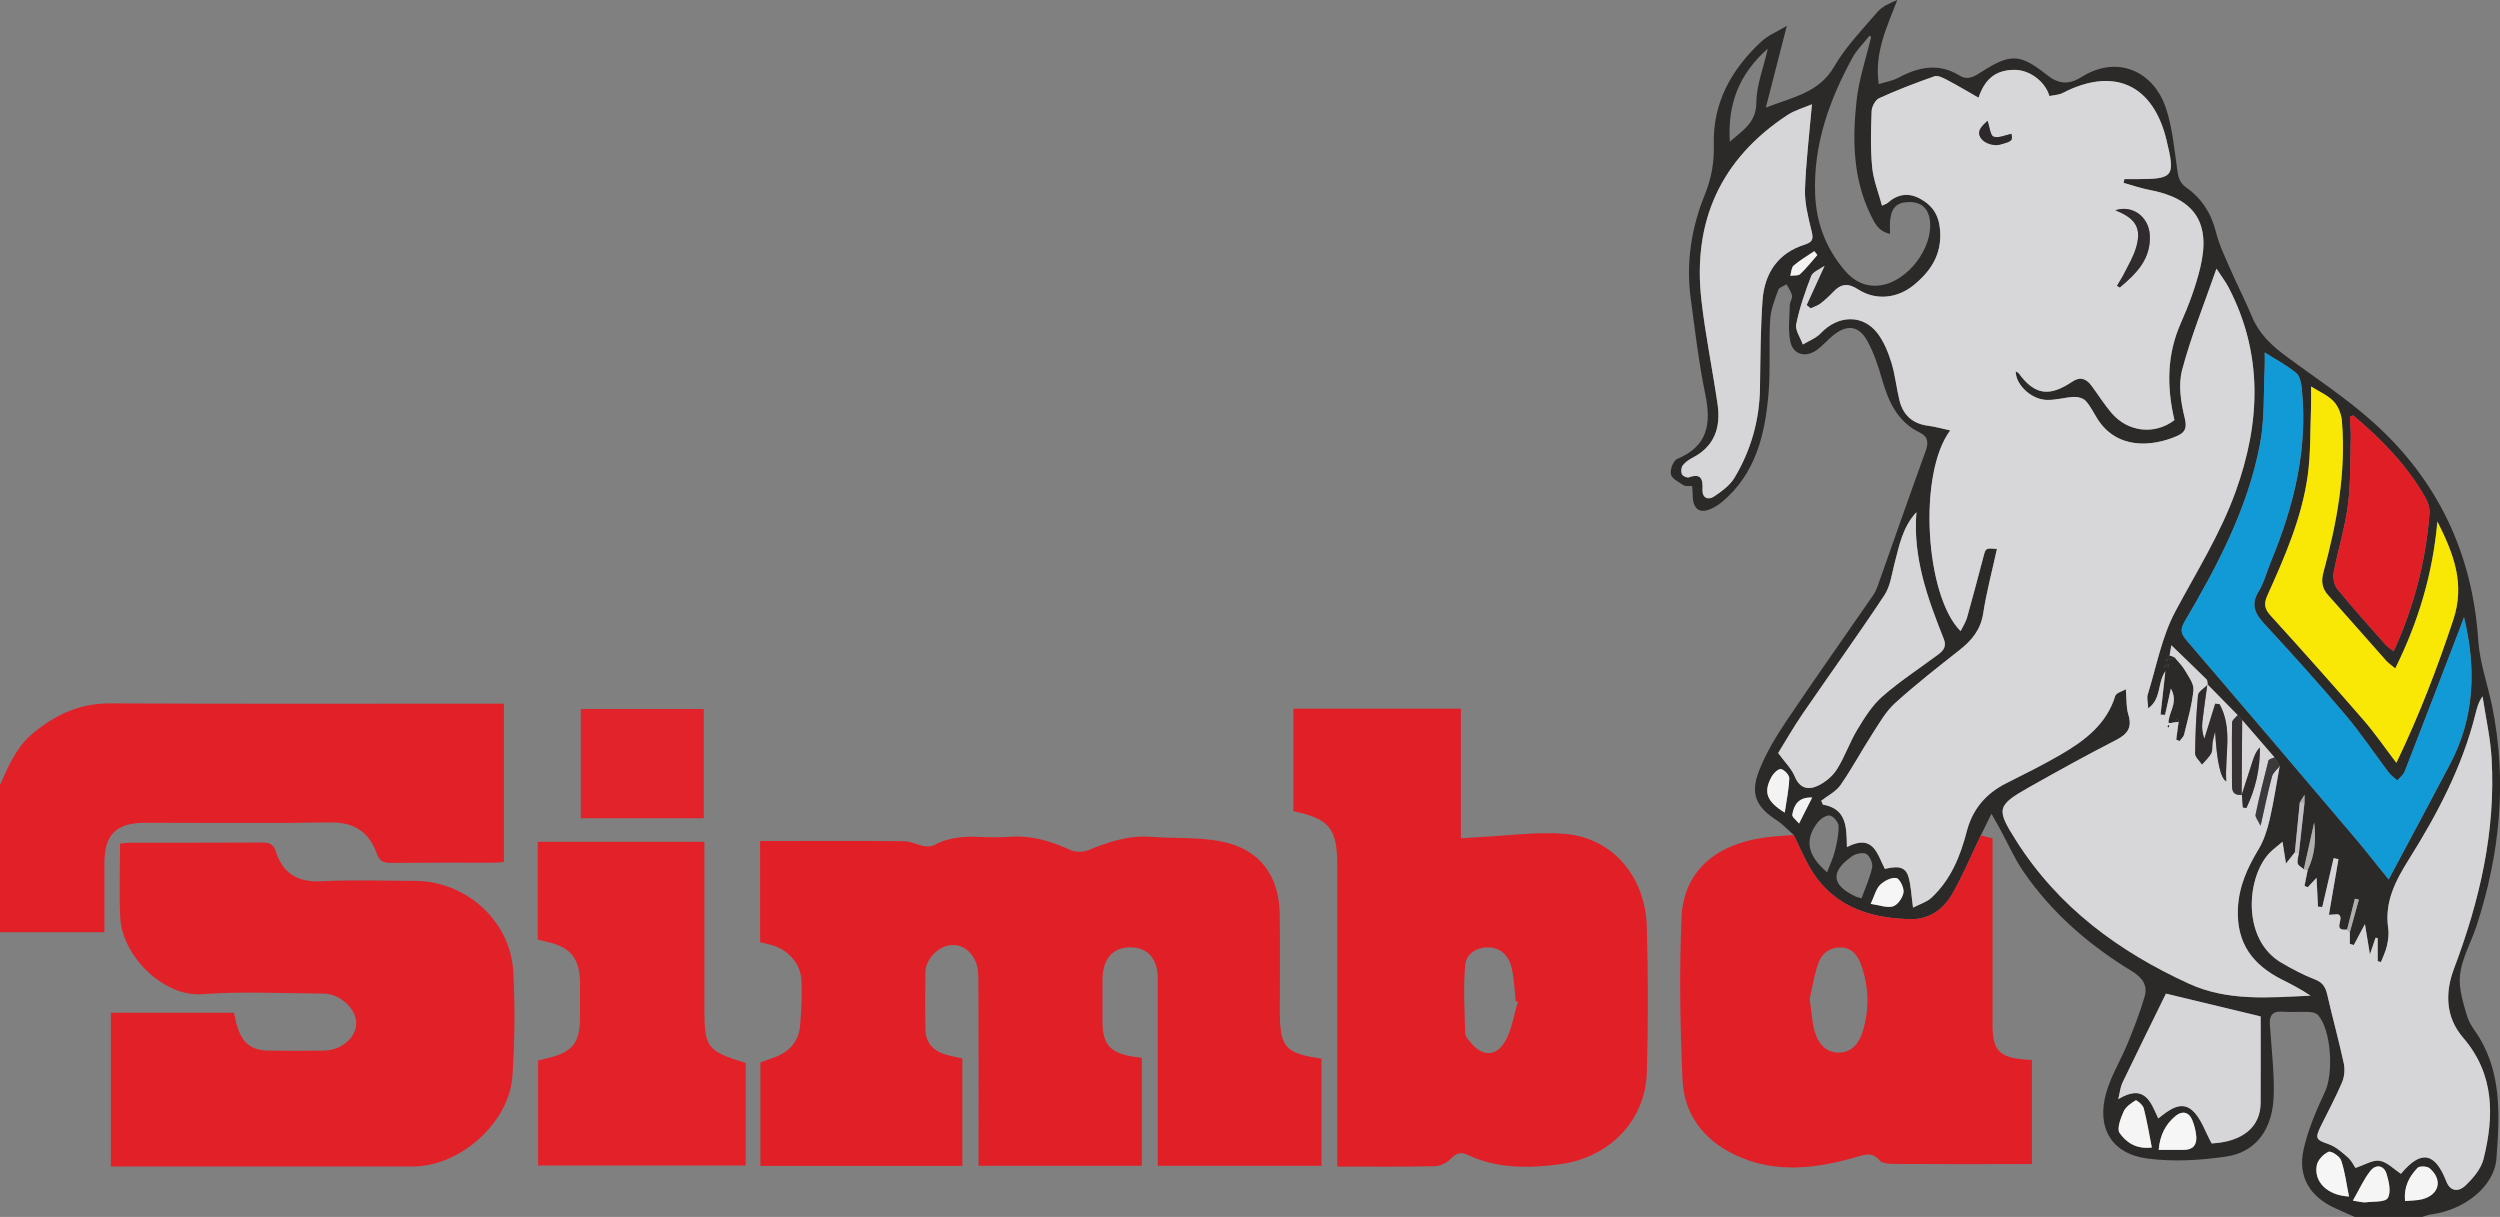 <svg xmlns="http://www.w3.org/2000/svg" version="1.1" viewBox="0 0 999.15 486.35"><rect x="0" y="0" width="999.15" height="486.35" fill="#808080" stroke="none"/><defs><style>.cls-1{fill:#2c2929}.cls-2{fill:#d6d6d8}.cls-3{fill:#d6d5d7}.cls-4{fill:#363234}.cls-5{fill:#c1c1c3}.cls-6{fill:#2d292a}.cls-7{fill:#119ad5}.cls-8{fill:#f6f6f6}.cls-9{fill:#f9e805}.cls-10{fill:#afafb0}.cls-11{fill:#df1e26}.cls-12{fill:#302c2d}.cls-13{fill:#3c393a}.cls-14{fill:#d7d7d9}.cls-15{fill:#f5f5f5}.cls-16{fill:#f3f3f3}.cls-17{fill:#e2232b}.cls-18{fill:#e22129}.cls-19{fill:#e11f27}.cls-20{fill:#e12028}</style></defs><g><g id="Laag_1"><g id="cyt6Gt.tif"><g><path d="M716.88 333.69c-2.22-1.94-4.25-4.18-6.7-5.78-8.28-5.38-10.79-10.48-7.19-19.78 2.72-7.01 6.73-13.65 10.94-19.94 11.38-16.96 23.2-33.63 34.79-50.44.83-1.2 1.39-2.64 1.88-4.03 6.33-17.81 12.54-35.65 18.99-53.42 1.24-3.41 1-5.81-2.35-7.44-8.91-4.33-12.47-12.3-15.04-21.19-1.51-5.22-3.23-10.5-5.8-15.24-3.48-6.42-8.3-6.93-13.96-2.24-2.17 1.8-4.03 4.01-6.3 5.66-4.41 3.2-9.46 1.97-10.6-3.26-1.02-4.68-.32-9.75-.22-14.65.03-1.29 1.09-2.65.86-3.83-.31-1.58-1.4-3-2.16-4.49-1.15.74-2.98 1.24-3.34 2.26-1.38 3.87-2.99 7.88-3.22 11.91-.56 9.78.18 19.65-.64 29.4-1.39 16.44-5.1 32.16-18.67 43.49-.89.74-1.87 1.39-2.88 1.95-5.67 3.19-8.82 1.32-8.78-5.15 0-.97-.12-1.95-.21-3.2-1.24-.1-2.57.18-3.39-.34-1.93-1.24-4.68-2.6-5.1-4.39-.43-1.83.99-5.51 2.52-6.14 12.27-5.07 13.64-14.08 11.24-25.73-2.61-12.67-4.12-25.57-5.84-38.41-1.92-14.31.26-28.23 5.65-41.5 2.64-6.5 3.78-12.97 3.58-19.87-.48-16.81 7.02-30.1 18.89-41.2 2.75-2.57 6.49-4.07 10.3-6.39-2.9 11.27-5.5 21.4-8.4 32.71 10.86-4.29 21.24-5.88 27.35-16.45 4.59-7.93 11.21-14.73 17.24-21.77 1.86-2.17 4.75-3.47 7.95-4.81-4.05 10.65-9.23 20.89-7.42 33.63 2.81-.88 5.56-1.31 7.86-2.55 8.1-4.36 16.14-6.01 24.52-.83 3.3 2.04 6.03.2 8.72-1.52 11.31-7.24 15.28-7.39 25.83 1.01 4.95 3.94 8.89 4.31 14.23.98 14.24-8.88 28.69-2.22 33.59 12.41 2.6 7.75 3.35 16.16 4.51 24.33.43 3.09.78 5.48 3.67 7.51 6.16 4.34 9.99 10.32 11.86 17.83 1.31 5.25 3.77 10.24 5.94 15.24 2.7 6.21 5.85 12.24 8.43 18.5 2.78 6.76 7.73 11.44 13.41 15.66 11.73 8.71 24.08 16.74 34.92 26.45 25.91 23.21 39.84 52.46 42.13 87.4.58 8.82 3.75 17.45 5.53 26.21 6.08 29.88 3.14 59.09-6.26 87.92-2.59 7.94-7.57 15.38-6.55 24.22.47 4.02 1.68 7.99 2.88 11.88.63 2.02 1.8 3.94 3.03 5.7 10.94 15.63 9.92 33.42 8.63 50.98-.82 11.24-12.82 20.69-26.16 22.41-1.2.15-2.35.65-3.52.99h-26.97c-2.5-1.11-5-2.23-7.51-3.34-10.29-4.56-15.36-12.67-12.92-23.58 1.78-7.96 5.08-15.69 8.57-23.12 3.46-7.36 2.52-24.65-2.79-30.63-.72-.81-2.26-1.19-3.45-1.24-3.66-.16-7.34.15-10.98-.11-3.93-.29-5.06 1.75-4.84 5.08.44 6.63 1.14 13.25 1.45 19.89.2 4.29.31 8.65-.28 12.88-1.51 10.88-7.87 18.45-18.58 20.04-10.37 1.53-21.25 2.16-31.59.79-14.26-1.89-20.35-12.28-16.41-26.21 1.96-6.92 5.91-13.25 8.66-19.97 2.48-6.08 4.87-12.23 6.71-18.52 1.32-4.5-.9-7.63-5.05-10.15-17.08-10.37-32.01-23.26-43.38-39.82-3.64-5.3-6.24-11.31-9.33-16.98-.85-1.56-1.74-3.09-3.46-6.14-1.8 3.66-3.02 6.14-4.24 8.63-3.8 7.91-7.17 16.07-11.55 23.64-3.45 5.97-9.16 9.98-16.38 9.86-17.43-.27-32.39-5.62-41.22-22.07-2.03-3.78-3.75-7.72-5.62-11.59Zm202.26-12.99c-.66 6.65-1.32 13.31-1.97 19.96-.94 1.19-1.87 2.37-3.55 4.48-.6-3.79-.92-5.82-1.37-8.72-2.06 1.74-3.49 2.81-4.77 4.05-9.52 9.21-11.98 34.83 4.39 44.35 4.29 2.49 8.72 4.86 13.33 6.64 3.09 1.19 4.22 3.03 4.91 6.01 2.1 9.2 4.63 18.3 6.62 27.51.51 2.38.29 5.31-.66 7.54-2.52 5.96-5.63 11.66-8.48 17.48-2.48 5.06-1.95 5.55 3.09 7.3 2.86 1 5.38 3.26 7.72 5.33 1.54 1.37 2.47 3.41 2.99 4.16 3.77-1.22 6.94-3.32 9.68-2.86 3.04.51 5.68 3.36 8.52 5.2 7.88-9.55 13.57-8.72 18.1 3 1.77 4.57 5.33 3.9 7.51 1.84 3.12-2.94 6.39-6.75 7.38-10.74 4.29-17.18 4.41-33.89-8.14-48.48-7.13-8.29-7.25-18.12-3.63-27.7 10.21-27.03 16.64-54.69 15.01-83.74-.47-8.37-2.38-16.67-3.63-25-1.73 2.49-2.28 4.89-2.88 7.28-5.24 20.87-15.14 39.66-26.45 57.71-5.42 8.65-9.94 17.13-8.36 27.76.33 2.25-.02 4.69-.52 6.94-.49 2.23-1.57 4.34-2.38 6.5-.44-.11-.88-.23-1.32-.34v-9.26l-.85-.11c-.61 1.79-1.21 3.58-2.25 6.67-.77-4.67-1.34-8.13-2-12.12-1.7 3.19-3.08 5.77-4.45 8.36-.53-.15-1.05-.31-1.58-.46v-4.64c1.2-4.35 2.4-8.7 3.6-13.06l-1.59-.37c-1.03 4.12-2.07 8.23-3.1 12.35-6.4.69-.45-4.83-3.68-6.13-.67.04-1.99.13-3.6.24l3.82-22.25c-.64-.13-1.28-.26-1.93-.39l-4.53 19.52c-.58-.04-1.15-.09-1.73-.13-.17-3.55-.35-7.11-.56-11.54-1.67 1.79-2.59 2.78-3.52 3.77-.43-.18-.87-.37-1.3-.55l1.29-6.39c2.77-5.8 3.4-11.86 2.58-18.93-1.51 6.8-2.83 12.73-4.15 18.67-.85-.77-2.24-1.43-2.42-2.33-.28-1.37.29-2.91.49-4.38l2.22-19.99v-3.06l-1.89 3.06Zm-8.02-14.51c-.7-1.16-1.4-2.32-2.1-3.49-4.3-4.97-8.6-9.94-12.9-14.9l-1.82-2c-4.03-4.1-8.07-8.2-12.1-12.3l.14.16c-.15-.72-.04-1.7-.48-2.13-4.37-4.34-8.82-8.58-14.06-13.63-.36 2.1-.53 3.11-.7 4.11-.39.48-.79.97-1.81 2.22 1.93-.72 2.9-1.07 3.87-1.43 1.37 1.68 2.99 3.23 4.06 5.09 1.44 2.51 3.65 5.37 3.42 7.89-.57 6.01-2.32 11.91-3.74 17.82-.23.96-1.2 1.73-1.83 2.59-.44-.19-.88-.39-1.31-.58.32-2.37.63-4.75.95-7.12-.14-.46-.29-.92-.43-1.38-.38.52-.75 1.04-1.13 1.57-2.79.64-2.77.65-2.17-1.92.8-3.42 3.32-6.74.65-11.54-.94 4.24-1.64 7.39-2.34 10.53l-1.79-.12c.6-5.44 1.2-10.87 1.92-17.34-3.32 4.91-1.45 10.91-6.85 14.86-.14-2.58-.62-4.15-.22-5.45 3.47-11.18 5.61-23.11 11.04-33.28 8.43-15.8 18.01-30.97 24.12-47.94 9.93-27.56 11.05-54.82-2.8-81.55-1.15-2.21-2.7-4.21-4.86-7.52-5.05 14.53-10.25 27.3-13.74 40.53-1.55 5.87-.52 12.88 1.01 18.95 1.04 4.14.27 5.96-3 7.39-9.99 4.35-24.06 5.52-31.9-6.92-1.5-2.39-2.74-5.01-4.61-7.07-.99-1.09-3.09-1.68-4.65-1.62-3.76.16-7.52 1.4-11.23 1.19-6.25-.35-12.19-6.3-12.11-11.4.45.29.98.47 1.25.83 6.51 8.95 12.48 9.23 21.33 3.29 3.16-2.12 5.63-1.22 7.69 1.58 2.66 3.61 5.06 7.44 7.95 10.85 6.63 7.83 17.38 8.92 25.21 2.93-3.12-13.29-3.07-26.17 2.6-38.9 3.16-7.09 5.9-14.49 7.71-22.02 4.34-17.99-2.24-27.64-20.2-31.06-3.53-.67-6.95-1.87-10.43-2.82.1-.51.2-1.01.31-1.52h4.79c14.94 0 15.63-.91 12-15.78-5.24-21.5-20.17-28.78-39.83-19.44-.9.43-1.77.98-2.71 1.24-1.39.38-2.84.54-4.21.78-1.69-5.84-7.93-10.43-13.8-10.46-7.4-.03-11.93 3.39-14.52 11.13-4.2-2.39-8.3-4.85-12.53-7.08-1.57-.82-3.73-1.95-5.1-1.47-7.48 2.61-14.88 5.48-22.09 8.74-1.52.69-2.94 3.38-3.01 5.2-.27 7.47-.48 15 .22 22.42.49 5.1 2.52 10.05 3.93 15.34 1.39-.67 1.9-.79 2.24-1.1 3.9-3.53 8.29-4.21 12.88-1.75 4.99 2.67 7.65 6.59 8.1 12.69.72 9.59-3.62 16.23-10.48 21.86-6.54 5.37-15.18 6.34-22.28 1.76-4.06-2.62-6.88-2.28-9.96 1.01-1.59 1.69-3.32 3.29-5.16 4.69-1.11.85-2.57 1.25-3.87 1.86l-1.59-1.29c2.28-4.99 4.56-9.99 7.18-15.72-2.05 1.5-4.7 2.41-5.35 4.09-2.43 6.27-4.66 12.7-6 19.27-.49 2.42 1.69 5.39 2.65 8.11 2.4-1.47 5.26-2.5 7.12-4.47 6.94-7.37 16.95-7.7 22.81.11 2.52 3.36 4.21 7.53 5.46 11.59 1.51 4.89 1.99 10.09 3.22 15.08 1.45 5.91 5.25 9.36 11.44 10.16 2.89.38 5.73 1.2 8.85 1.87-13.02 17.36-9.97 66.17 4.14 80.21.92-1.88 2.05-3.54 2.57-5.37 2.3-8.13 4.43-16.3 6.6-24.47.9-3.38.88-3.39 5.36-2.98-1.89 8.65-4.15 17.12-5.49 25.74-1.01 6.49-4.5 10.74-9.37 14.58-8.75 6.9-17.55 13.77-25.8 21.23-3.69 3.34-6.3 7.98-9.06 12.25-4.38 6.8-8.22 13.96-12.82 20.59-1.8 2.6-5.08 4.18-7.68 6.22.22.52.44 1.03.66 1.55 9.64 1.65 9.44 9.17 9.6 16.97 10.62-5.5 12.12 2.9 15.16 8.71 3.92-.81 7.97-1.64 9.4 3.06 1.08 3.56 1.16 7.43 1.87 12.43 2.82-1.47 5.52-2.24 7.34-3.94 7.69-7.16 11.54-16.52 14.1-26.45 2.31-8.96 7.67-15.24 15.88-19.36 7.27-3.65 14.58-7.28 21.61-11.36 9.6-5.58 18.35-12.07 21.88-23.49.39-1.27 2.92-1.88 4.24-2.67.34 4 .1 7.17.97 9.99 1.59 5.12-.09 7.83-4.74 10.22-11.8 6.07-23.43 12.48-34.99 19.01-12.98 7.33-13.05 8.72-4.99 21.42 16.82 26.47 40.85 44.15 68.9 57 15.63 7.16 32.15 5.55 48.65 4.82-3.68-2.47-7.48-4.46-11.31-6.38-11.73-5.88-18.36-14.55-17.71-28.46.41-8.93 3.79-16.25 8.22-23.61 2.15-3.56 3.5-7.76 4.45-11.85 1.65-7.08 2.72-14.31 4.03-21.47Zm73.64-59.49c-.72 1.95-1.25 3.43-1.81 4.89-7.26 18.9-14.49 37.81-21.85 56.67-.54 1.39-1.95 2.45-2.96 3.66-1.16-1.04-2.52-1.94-3.44-3.16-5.82-7.67-11.16-15.73-17.37-23.07-10.41-12.3-21.19-24.3-32.15-36.12-3.9-4.21-5.85-7.8-2.44-13.3 2.15-3.48 3.14-7.66 4.73-11.5 9.15-22.06 14.9-44.74 12.52-68.87-.23-2.35-.67-5.41-2.22-6.74-3.58-3.07-7.9-5.27-12.64-8.28 0 2.66.08 4.42-.01 6.17-.52 10.1.02 20.4-1.84 30.25-4.88 25.79-17.01 48.77-30.18 71.16-1.93 3.28-1.36 4.94.9 7.58 22.41 26.09 44.68 52.31 66.93 78.53 4.43 5.22 8.64 10.64 13.72 16.91 8.58-16.09 16.69-31.13 24.63-46.27 9.7-18.5 10.45-37.93 5.5-58.5ZM724.16 41.66c-3.12 1.35-6.83 2.34-9.87 4.35-26.59 17.53-37.86 42.44-34.32 73.84 1.58 14.01 4.47 27.86 6.49 41.83 1.32 9.17-1.26 16.76-10.11 21.3-1.44.74-2.9 1.77-3.85 3.04-.62.83-.73 2.49-.32 3.48.29.71 2.01 1.53 2.73 1.27 5.02-1.77 5.71.74 5.5 4.89-.16 3.27 2.2 4.35 4.57 2.78 3.09-2.04 6.4-4.47 8.24-7.55 6.59-10.99 9.99-23.03 10.17-35.95.17-11.62.19-23.27 1.01-34.86.77-10.8 6.08-18.95 16.89-22.34 3.69-1.16 3.35-2.82 2.61-5.86-1.28-5.28-2.69-10.76-2.52-16.11.36-11.05 1.73-22.07 2.77-34.13Zm233.13 225.49c-1.54-1.31-2.78-2.12-3.73-3.19-7.73-8.69-15.38-17.45-23.13-26.12-2.47-2.76-2.81-5.58-1.84-9.14 5.4-19.8 9.07-39.85 7.37-60.49-.22-2.7-1.45-5.83-3.27-7.76-2.26-2.42-5.63-3.8-9.05-5.98 0 3.39.09 6.15-.02 8.89-.36 8.94-.1 17.98-1.33 26.8-2.37 16.91-9.2 32.49-16.16 47.93-1.43 3.17-1.11 5.25 1.3 7.89 12.53 13.78 24.92 27.68 37.13 41.74 4.63 5.33 8.64 11.21 13.17 17.15 9.04-18.79 16.32-37.75 22.75-57.17 4.75-14.34.26-26.13-6.34-39.25-1.92 21.22-7.69 40.19-16.85 58.7ZM765.92 204.7c-5.52 5.94-6.87 13.3-8.75 20.48-1.13 4.3-1.68 9.12-4.04 12.68-10.62 16.02-21.87 31.62-32.74 47.48-3.62 5.28-6.79 10.86-9.74 15.62 2.73 3.75 5.37 6.28 6.63 9.36 1.95 4.8 5.42 5.49 9.15 3.76 2.98-1.38 5.95-3.85 7.7-6.61 3.17-5.01 5.08-10.8 8.16-15.88 2.86-4.73 5.93-9.66 10.01-13.24 6.97-6.1 14.82-11.19 22.27-16.75 2.09-1.56 3.5-3.16 2.26-6.27-6.46-16.2-12.4-32.55-10.92-50.63Zm99.72 192.42c-5.85 11.94-11.7 23.79-17.43 35.7-.76 1.58-.9 3.46-1.63 6.46 10.64-6.39 13.05 1.29 15.98 7.72 4.45-3.53 9.18-7.23 13.7-3.14 3.48 3.14 5.03 8.41 7.66 13.13 12.35-.68 19.5-6.56 19.55-16.16.06-11.77.02-23.54.02-34.6-13.37-3.22-26.05-6.27-37.85-9.11Zm74.88-231.09c-.46.19-.92.38-1.38.56.13 2.76.44 5.52.37 8.27-.25 9.08 0 18.23-1.17 27.2-1.17 9-3.98 17.77-5.66 26.73-.39 2.09.18 5.05 1.49 6.65 6.18 7.59 12.75 14.87 19.23 22.21.81.92 1.93 1.58 3.26 2.63 8.16-17.85 12.83-36.04 14.32-55.03.16-2.02-.53-4.37-1.54-6.17-7.33-13.05-17.64-23.49-28.91-33.05ZM747.82 14.8c-.22-.18-.44-.35-.65-.53-2.31 2.94-5.1 5.62-6.86 8.86-9.22 16.94-15.61 34.61-14.88 54.4.43 11.68 4.36 21.66 11.71 30.43 3.69 4.41 8.54 6.94 14.5 6.06 10.89-1.61 21.02-15.06 19.66-25.89-.62-4.92-3.46-7.44-8.31-7.38-4.82.06-7.04 2.13-7.58 7.26-.17 1.61-.03 3.25-.03 5.44-4.82-.95-6.33-4.63-7.89-7.85-6.97-14.45-7.17-29.92-5.5-45.32.93-8.6 3.81-16.99 5.81-25.47Zm-56.48 41.86c5.25-4.68 10.56-7.62 10.6-15.63.03-6.82 2.78-13.64 4.58-21.6-11.67 10.33-16.07 22.26-15.19 37.23Zm38.87 291.95c1.17-3.09 2.42-5.64 3.09-8.33.82-3.31 1.59-6.74 1.51-10.11-.04-1.52-1.97-3.89-3.42-4.22-1.35-.31-3.68 1.19-4.77 2.55-5.53 6.87-4.4 13.39 3.6 20.1ZM860 458.62c-1.1-5.55-1.93-10.7-3.24-15.73-.34-1.31-2.88-3.35-3.21-3.14-1.87 1.16-4 2.64-4.84 4.53-1.18 2.68-2.78 6.87-1.58 8.54 2.47 3.43 6.21 6.56 12.87 5.8ZM744 359c1.54-4.3 3.36-8.22 4.23-12.34.34-1.65-.95-4.58-2.38-5.38-1.35-.76-4.27-.09-5.76.98-8.65 6.2-8.1 11.43 1.46 16.02.43.2.92.28 2.45.72Zm118.74 100.54h10.14c3.63 0 5.16-2.1 4.88-5.4-.2-2.26-.77-4.58-1.67-6.66-1.34-3.13-4.01-3.58-6.48-1.58-4.1 3.31-6.37 7.75-6.87 13.63Zm76.06 18.66c-1.07-5.26-1.64-10.03-3.15-14.47-.56-1.63-3.95-3.85-5.03-3.39-2.02.85-4.29 3.27-4.69 5.37-1.25 6.56 4.17 12.05 12.87 12.49Zm1.55 1.64c3.1.45 4.09.81 5.02.69 3.12-.4 7.86.02 8.92-1.73 1.4-2.32.48-6.54-.47-9.64-1.09-3.54-4.29-3.97-6.5-1.17-2.6 3.31-4.35 7.28-6.97 11.85Zm20.87.17c2.48-.25 4.8-.17 6.94-.75 6.73-1.82 8.18-7.72 2.9-12.33-1-.87-4.08-1.01-4.85-.2-3.31 3.46-5.58 7.59-4.99 13.28ZM747.63 361.26c3.68.5 6.65 1.72 8.97.97 1.88-.61 3.88-3.49 4.16-5.58.25-1.86-1.54-5.49-2.87-5.72-2-.34-4.86 1.14-6.49 2.73s-2.2 4.27-3.77 7.61Zm-34.35-36.49c.72-4.93 1.66-9.31 1.82-13.72.05-1.27-2.01-3.47-3.35-3.68-1.09-.17-3.02 1.73-3.77 3.14-3.25 6.08-2.05 9.69 5.29 14.26Zm13.04-222.85-1.2-1.55c-2.78 1.89-5.72 3.59-8.26 5.76-.93.8-.93 2.69-1.35 4.08 1.34-.19 3.13.1 3.94-.66 2.49-2.33 4.61-5.06 6.87-7.63Zm-2.07 216.84c-5.39-.28-7.28 2.87-7.94 6.83-.16.96 1.67 2.25 2.7 3.54 1.99-3.93 3.52-6.97 5.24-10.36Zm142.68-52.53c-.16-.32-.32-.63-.48-.95-.55.29-1.09.58-1.64.88.07.2.14.39.21.59.64-.17 1.27-.34 1.91-.52Z" class="cls-1"/><path d="M0 313.7c3.37-7.49 6.48-15.09 13.1-20.59 8.96-7.44 18.72-12.04 30.79-11.99 50.57.23 101.14.1 151.71.1h5.8v63.28c-1.22.09-2.63.29-4.05.29-13.64.02-27.28-.06-40.92.07-2.98.03-4.69-.47-5.84-3.71-3.04-8.6-9.04-12.61-18.64-12.46-24.61.41-49.24.12-73.85.14-11.7 0-16.38 4.66-16.38 16.19v27.54H0v-58.88Z" class="cls-20"/><path d="M528.15 423.05v42.87h-65.43v-5.44c0-23.11.01-46.22 0-69.33 0-7.94-3.97-12.46-10.9-12.55-7.01-.09-11.18 4.68-11.19 12.83v16.96c0 8.79 2.95 12.29 11.62 13.81 1.29.22 2.59.36 4.1.57v43.15h-65.26v-5.51c0-22.94.05-45.89-.06-68.83-.01-2.74-.26-5.82-1.51-8.15-2.04-3.8-5.55-6.37-10.24-5.6-4.74.79-9.32 5.87-9.41 10.37-.15 7.81-.16 15.63.01 23.44.11 4.84 2.82 8.08 7.37 9.61 2.32.78 4.77 1.16 7.37 1.77v42.95h-80.71v-41.38c1.86-.66 3.74-1.29 5.59-1.99 5.98-2.23 9.75-6.4 10.28-12.82.49-5.95.8-11.96.53-17.91-.32-6.84-5.31-12.31-12.1-14.24-1.42-.4-2.88-.68-4.41-1.03v-40.49h11.57c15.31 0 30.62-.1 45.93.09 2.6.03 5.17 1.42 7.8 1.9 1.34.24 3.03.28 4.17-.33 5.49-2.94 11.31-3.56 17.4-3.31 4.32.18 8.67.3 12.98-.02 8.59-.64 16.37 1.71 24.06 5.23 2.05.94 5.18.98 7.27.11 8.07-3.34 16.15-5.99 25.08-5.32 9.57.72 19.41 0 28.7 1.98 14.95 3.17 22.53 13.79 22.71 29.18.15 12.8.03 25.6.03 38.41 0 14.57 2.09 17.01 16.66 19.04ZM534.46 466.23V346.02c0-14.95-3.05-18.77-17.54-21.8v-40.98h66.94v51.81c2.77-.19 4.97-.38 7.18-.48 11.56-.53 23.23-2.28 34.66-1.28 18.71 1.63 31.87 16.99 32.45 36.93.57 19.43.59 38.91.03 58.34-.56 19.39-15.08 34.2-34.97 36.78-12.5 1.62-24.88 1.76-36.67-3.8-2.51-1.18-4.47-.79-6.59 1.46-1.54 1.63-4.2 3.04-6.39 3.09-12.79.29-25.59.14-39.11.14Zm72.14-65.73c-.28-.15-.56-.29-.84-.44-.5-4.43-.61-8.95-1.61-13.26-1.04-4.44-3.89-7.83-8.88-8.14-4.95-.31-9.26 2.48-9.67 6.87-.84 9.08-.24 18.29-.03 27.45.03 1.15 1.14 2.37 1.95 3.4 4.65 5.92 10.37 6.18 14.06-.27 2.65-4.64 3.41-10.36 5.01-15.6Z" class="cls-19"/><path d="M44.3 466.23v-61.47h49.2c.49 2.05.83 4.17 1.52 6.17 2.13 6.19 5.74 8.87 12.25 8.96 7.32.11 14.65.09 21.98.01 7.14-.08 13.13-5.17 13.12-11 0-5.82-6.51-11.78-13.18-11.81-16.15-.07-32.37-.96-48.43.24-15.45 1.16-31.87-15.32-32.68-30.37-.53-9.78-.1-19.6-.1-29.81 1.32-.12 2.58-.34 3.84-.35 17.65-.02 35.29.04 52.94-.07 2.86-.02 4.5.59 5.45 3.56 2.82 8.73 8.7 12.41 18.17 11.92 12.45-.64 24.96-.18 37.45-.15 20.33.05 38.15 15.9 39.29 36.13.78 13.91.61 27.96-.32 41.87-1.24 18.66-21 36.13-39.74 36.14-38.62.03-77.25 0-115.87 0H44.3Z" class="cls-20"/><path d="M716.88 333.69c1.87 3.87 3.59 7.81 5.62 11.59 8.83 16.45 23.78 21.8 41.22 22.07 7.23.11 12.93-3.89 16.38-9.86 4.38-7.58 7.74-15.74 11.55-23.64 1.43.38 2.86.75 4.69 1.23v74.61c0 10 2.66 12.88 12.7 13.75.96.08 1.92.12 3.04.19v41.61h-8.45c-15.47 0-30.95.05-46.42-.06-2.06-.01-4.92-.14-6.02-1.41-2.95-3.43-5.64-2.4-9.23-1.37-16.24 4.68-32.6 6.78-48.6-.87-12.54-5.99-20.3-16.21-20.92-29.95-.97-21.56-1.31-43.21-.41-64.76.76-18.2 13.08-29.19 32.95-32.06 3.94-.57 7.93-.72 11.9-1.06Zm6.38 65.46c.75 5.21.89 9.25 1.98 13.02 1.29 4.49 4.14 8.36 9.26 8.51 5.38.16 8.48-3.61 9.93-8.34 2.74-8.97 2.55-18.03-.67-26.87-1.36-3.74-3.74-6.81-8.27-6.82-4.34-.02-7.48 2.48-8.78 6.25-1.7 4.94-2.5 10.18-3.45 14.26Z" class="cls-19"/><path d="M215.06 465.84v-42.01c1.33-.32 2.59-.63 3.84-.93 9.99-2.39 12.9-6.08 12.91-16.42v-13.47c-.02-9.97-3.78-14.6-13.51-16.66-.96-.2-1.91-.47-3.38-.83v-39.08h66.59v66.3c0 16 .93 17.27 16.53 22.1v40.99h-82.99Z" class="cls-18"/><path d="M281.28 283.35v43.67h-49.16v-43.67h49.16Z" class="cls-17"/><path d="M870.7 288.47c-.32 2.37-.63 4.75-.95 7.12.44.19.88.39 1.31.58.63-.86 1.6-1.64 1.83-2.59 1.42-5.91 3.17-11.81 3.74-17.82.24-2.51-1.98-5.38-3.42-7.89-1.07-1.86-2.69-3.4-4.06-5.09-.68-.26-1.37-.53-2.05-.79.17-1 .34-2.01.7-4.11 5.24 5.05 9.69 9.3 14.06 13.63.44.43.33 1.41.48 2.13-1.35 1.39-3.73 2.69-3.88 4.2-.75 7.71-1.08 15.47-1.16 23.21-.01 1.47 1.78 2.96 2.74 4.45 1.26-1.48 2.82-2.81 3.69-4.49.64-1.23.3-2.93.55-4.4.24-1.42.67-2.81 1.01-4.22q1.07 18.08 4.44 19.85c-.57-10.76 2.66-21.17-2.69-30.85-.57-.05-1.15-.11-1.72-.16l-4.35 14.02c-.83-2.36-1.03-4.52-.79-6.64.56-5.06 1.33-10.1 2.01-15.14 4.03 4.1 8.07 8.2 12.1 12.3-.78.99-2.21 1.98-2.23 2.98-.15 8.42.03 16.85-.03 25.28-.02 2.86 1.31 3.86 3.95 3.61l.39 5.02 1.41.24c3.61-7.54 5.5-15.56 5.39-24.21-1.67 1.73-2.37 3.8-3.04 5.87-1.42 4.39-2.83 8.79-4.25 13.18.07-9.99.15-19.98.22-29.98 4.3 4.97 8.6 9.94 12.9 14.9-.84.42-2.26.69-2.41 1.29-1.86 7.16-3.62 14.36-5.15 21.6-.21.99.98 2.28 2 4.45 1.69-7.47 2.93-13.62 4.55-19.66.42-1.56 2.04-2.8 3.1-4.19-1.31 7.16-2.38 14.38-4.03 21.47-.95 4.09-2.31 8.29-4.45 11.85-4.43 7.36-7.81 14.68-8.22 23.61-.64 13.91 5.99 22.59 17.71 28.46 3.83 1.92 7.63 3.91 11.31 6.38-16.5.74-33.02 2.35-48.65-4.82-28.05-12.85-52.09-30.53-68.9-57-8.06-12.69-7.99-14.09 4.99-21.42 11.56-6.53 23.18-12.95 34.99-19.01 4.65-2.39 6.33-5.1 4.74-10.22-.88-2.82-.63-5.99-.97-9.99-1.32.79-3.84 1.4-4.24 2.67-3.53 11.42-12.28 17.91-21.88 23.49-7.03 4.08-14.34 7.71-21.61 11.36-8.21 4.12-13.57 10.4-15.88 19.36-2.56 9.93-6.41 19.29-14.1 26.45-1.82 1.7-4.52 2.47-7.34 3.94-.71-5-.79-8.87-1.87-12.43-1.43-4.7-5.48-3.87-9.4-3.06-3.04-5.81-4.54-14.22-15.16-8.71-.17-7.8.04-15.32-9.6-16.97-.22-.52-.44-1.03-.66-1.55 2.6-2.04 5.87-3.62 7.68-6.22 4.61-6.63 8.44-13.8 12.82-20.59 2.75-4.27 5.36-8.9 9.06-12.25 8.25-7.47 17.05-14.33 25.8-21.23 4.87-3.84 8.36-8.09 9.37-14.58 1.34-8.61 3.6-17.08 5.49-25.74-4.48-.41-4.46-.4-5.36 2.98-2.17 8.16-4.3 16.34-6.6 24.47-.52 1.84-1.65 3.5-2.57 5.37-14.11-14.04-17.17-62.84-4.14-80.21-3.12-.68-5.96-1.5-8.85-1.87-6.19-.8-9.99-4.25-11.44-10.16-1.22-4.99-1.71-10.19-3.22-15.08-1.25-4.06-2.94-8.23-5.46-11.59-5.86-7.81-15.87-7.48-22.81-.11-1.86 1.97-4.72 3.01-7.12 4.47-.96-2.72-3.15-5.69-2.65-8.11 1.34-6.57 3.57-13 6-19.27.65-1.68 3.3-2.59 5.35-4.09-2.62 5.73-4.9 10.72-7.18 15.72l1.59 1.29c1.3-.6 2.75-1.01 3.87-1.86 1.84-1.41 3.57-3 5.16-4.69 3.08-3.29 5.9-3.63 9.96-1.01 7.1 4.58 15.74 3.62 22.28-1.76 6.86-5.64 11.2-12.27 10.48-21.86-.46-6.1-3.11-10.02-8.1-12.69-4.6-2.46-8.98-1.78-12.88 1.75-.34.31-.85.43-2.24 1.1-1.41-5.29-3.45-10.24-3.93-15.34-.71-7.42-.5-14.95-.22-22.42.07-1.82 1.49-4.51 3.01-5.2 7.21-3.27 14.61-6.13 22.09-8.74 1.37-.48 3.53.65 5.1 1.47 4.23 2.23 8.34 4.69 12.53 7.08 2.58-7.74 7.12-11.16 14.52-11.13 5.87.03 12.11 4.62 13.8 10.46 1.38-.24 2.83-.41 4.21-.78.95-.26 1.81-.81 2.71-1.24 19.66-9.34 34.59-2.05 39.83 19.44 3.63 14.87 2.94 15.77-12 15.78h-4.79c-.1.51-.2 1.01-.31 1.52 3.47.96 6.9 2.15 10.43 2.82 17.96 3.42 24.54 13.07 20.2 31.06-1.82 7.53-4.56 14.93-7.71 22.02-5.67 12.74-5.72 25.61-2.6 38.9-7.83 5.99-18.58 4.89-25.21-2.93-2.89-3.41-5.28-7.24-7.95-10.85-2.07-2.8-4.53-3.7-7.69-1.58-8.85 5.94-14.82 5.65-21.33-3.29-.27-.37-.8-.54-1.25-.83-.07 5.09 5.87 11.05 12.11 11.4 3.71.21 7.47-1.03 11.23-1.19 1.56-.07 3.66.53 4.65 1.62 1.87 2.05 3.11 4.68 4.61 7.07 7.84 12.44 21.91 11.27 31.9 6.92 3.27-1.43 4.04-3.25 3-7.39-1.53-6.07-2.56-13.07-1.01-18.95 3.49-13.23 8.69-26.01 13.74-40.53 2.16 3.31 3.71 5.31 4.86 7.52 13.85 26.73 12.73 53.99 2.8 81.55-6.11 16.96-15.69 32.13-24.12 47.94-5.42 10.17-7.56 22.1-11.04 33.28-.4 1.3.09 2.87.22 5.45 5.39-3.95 3.53-9.95 6.85-14.86-.71 6.47-1.32 11.9-1.92 17.34l1.79.12c.7-3.14 1.4-6.29 2.34-10.53 2.66 4.8.15 8.12-.65 11.54-.6 2.57-.62 2.56 2.17 1.92.52-.06 1.04-.13 1.57-.19Zm-24.62-174.24c.38.22.75.44 1.13.65 6.51-5.48 12.53-11.31 11.96-21.01-.44-7.4-7.15-12.1-13.77-9.82 8.4 3.29 10.68 7.34 8.14 15.42-1.03 3.27-2.82 6.31-4.38 9.4-.92 1.84-2.05 3.58-3.09 5.36Zm-51.73-65.95c-2.12 2.03-5.05 4.36-2.12 7.57 1.4 1.53 4.73 2.53 6.74 2.02 5.47-1.39 5.38-1.76 4.93-4.37-2.43.48-5.14 1.81-7.15 1.12-1.28-.44-1.54-3.86-2.39-6.33Zm71.93 242.11.36.36c.11-.22.26-.44.31-.67.02-.08-.2-.22-.31-.33-.12.22-.24.43-.36.64Z" class="cls-14"/><path d="M939.13 372.59v4.64c.53.15 1.05.31 1.58.46 1.38-2.58 2.75-5.17 4.45-8.36.66 3.99 1.23 7.45 2 12.12 1.04-3.08 1.65-4.88 2.25-6.67l.85.11v9.26c.44.11.88.23 1.32.34.82-2.16 1.89-4.27 2.38-6.5.5-2.25.85-4.69.52-6.94-1.57-10.63 2.94-19.11 8.36-27.76 11.31-18.04 21.21-36.84 26.45-57.71.6-2.39 1.15-4.79 2.88-7.28 1.25 8.33 3.16 16.62 3.63 25 1.64 29.05-4.8 56.71-15.01 83.74-3.62 9.58-3.5 19.41 3.63 27.7 12.55 14.59 12.43 31.3 8.14 48.48-1 3.99-4.26 7.8-7.38 10.74-2.18 2.06-5.75 2.73-7.51-1.84-4.53-11.72-10.22-12.55-18.1-3-2.84-1.84-5.48-4.69-8.52-5.2-2.74-.46-5.91 1.63-9.68 2.86-.51-.74-1.45-2.79-2.99-4.16-2.33-2.07-4.86-4.33-7.72-5.33-5.04-1.76-5.56-2.24-3.09-7.3 2.85-5.82 5.96-11.52 8.48-17.48.94-2.23 1.17-5.16.66-7.54-1.99-9.22-4.52-18.32-6.62-27.51-.68-2.98-1.82-4.82-4.91-6.01-4.61-1.78-9.04-4.14-13.33-6.64-16.37-9.52-13.91-35.14-4.39-44.35 1.28-1.23 2.71-2.31 4.77-4.05.46 2.9.78 4.93 1.37 8.72 1.67-2.11 2.61-3.3 3.55-4.48.55 0 1.09.02 1.64.03-.21 1.47-.77 3.01-.49 4.38.18.9 1.57 1.56 2.42 2.33.53.09 1.05.18 1.58.26l-1.29 6.39c.43.18.87.37 1.3.55.93-.99 1.85-1.98 3.52-3.77.22 4.43.39 7.98.56 11.54.58.04 1.15.09 1.73.13l4.53-19.52c.64.13 1.28.26 1.93.39l-3.82 22.25c1.62-.11 2.93-.19 3.6-.24 3.23 1.3-2.72 6.82 3.68 6.13.36.36.73.72 1.09 1.08Z" class="cls-3"/><path d="M984.76 246.7c4.95 20.57 4.2 40-5.5 58.5-7.94 15.14-16.05 30.18-24.63 46.27-5.08-6.27-9.28-11.69-13.72-16.91-22.26-26.22-44.52-52.44-66.93-78.53-2.27-2.64-2.83-4.3-.9-7.58 13.17-22.39 25.31-45.36 30.18-71.16 1.86-9.85 1.32-20.15 1.84-30.25.09-1.75.01-3.5.01-6.17 4.74 3.01 9.06 5.22 12.64 8.28 1.55 1.33 1.99 4.4 2.22 6.74 2.38 24.13-3.37 46.81-12.52 68.87-1.59 3.83-2.58 8.02-4.73 11.5-3.4 5.5-1.45 9.1 2.44 13.3 10.96 11.82 21.74 23.82 32.15 36.12 6.21 7.34 11.56 15.4 17.37 23.07.93 1.22 2.28 2.11 3.44 3.16 1.01-1.21 2.41-2.27 2.96-3.66 7.35-18.86 14.59-37.77 21.85-56.67.56-1.46 1.09-2.94 1.81-4.89Z" class="cls-7"/><path d="M724.16 41.66c-1.04 12.06-2.41 23.08-2.77 34.13-.17 5.35 1.24 10.83 2.52 16.11.74 3.04 1.08 4.7-2.61 5.86-10.81 3.39-16.12 11.54-16.89 22.34-.82 11.59-.84 23.23-1.01 34.86-.19 12.92-3.58 24.95-10.17 35.95-1.85 3.08-5.15 5.51-8.24 7.55-2.37 1.56-4.73.49-4.57-2.78.2-4.15-.48-6.66-5.5-4.89-.72.25-2.44-.56-2.73-1.27-.4-.99-.29-2.65.32-3.48.95-1.27 2.41-2.3 3.85-3.04 8.84-4.54 11.43-12.13 10.11-21.3-2.02-13.96-4.91-27.82-6.49-41.83-3.54-31.4 7.73-56.31 34.32-73.84 3.04-2 6.74-3 9.87-4.35Z" class="cls-2"/><path d="M957.29 267.15c9.16-18.51 14.93-37.48 16.85-58.7 6.59 13.12 11.09 24.9 6.34 39.25-6.43 19.42-13.71 38.38-22.75 57.17-4.53-5.94-8.54-11.81-13.17-17.15-12.21-14.06-24.61-27.96-37.13-41.74-2.4-2.64-2.72-4.73-1.3-7.89 6.96-15.44 13.8-31.02 16.16-47.93 1.23-8.82.98-17.86 1.33-26.8.11-2.75.02-5.5.02-8.89 3.43 2.17 6.79 3.56 9.05 5.98 1.82 1.94 3.04 5.06 3.27 7.76 1.69 20.64-1.98 40.7-7.37 60.49-.97 3.56-.63 6.37 1.84 9.14 7.76 8.66 15.4 17.43 23.13 26.12.95 1.07 2.18 1.88 3.73 3.19Z" class="cls-9"/><path d="M765.92 204.7c-1.48 18.08 4.46 34.43 10.92 50.63 1.24 3.11-.18 4.71-2.26 6.27-7.45 5.56-15.3 10.65-22.27 16.75-4.09 3.58-7.15 8.51-10.01 13.24-3.07 5.08-4.99 10.87-8.16 15.88-1.75 2.76-4.72 5.23-7.7 6.61-3.73 1.73-7.2 1.04-9.15-3.76-1.25-3.09-3.9-5.61-6.63-9.36 2.95-4.76 6.13-10.34 9.74-15.62 10.87-15.86 22.12-31.46 32.74-47.48 2.36-3.56 2.91-8.37 4.04-12.68 1.88-7.18 3.22-14.55 8.75-20.48ZM865.64 397.12l37.85 9.11c0 11.07.05 22.83-.02 34.6-.05 9.6-7.2 15.48-19.55 16.16-2.63-4.72-4.18-9.99-7.66-13.13-4.53-4.09-9.25-.39-13.7 3.14-2.93-6.42-5.34-14.11-15.98-7.72.73-3 .87-4.88 1.63-6.46 5.73-11.91 11.58-23.76 17.43-35.7Z" class="cls-2"/><path d="M940.52 166.03c11.27 9.56 21.59 20 28.91 33.05 1.01 1.8 1.7 4.15 1.54 6.17-1.49 18.99-6.16 37.18-14.32 55.03-1.33-1.05-2.45-1.71-3.26-2.63-6.48-7.34-13.05-14.62-19.23-22.21-1.31-1.6-1.88-4.56-1.49-6.65 1.68-8.95 4.49-17.73 5.66-26.73 1.17-8.97.92-18.12 1.17-27.2.08-2.75-.23-5.51-.37-8.27.46-.19.92-.38 1.38-.56Z" class="cls-11"/><path d="M882.2 273.5c-.68 5.05-1.45 10.08-2.01 15.14-.24 2.12-.04 4.28.79 6.64l4.35-14.02c.57.05 1.15.11 1.72.16 5.36 9.68 2.12 20.09 2.69 30.85q-3.38-1.77-4.44-19.85c-.35 1.4-.78 2.79-1.01 4.22-.25 1.47.09 3.17-.55 4.4-.87 1.68-2.43 3.01-3.69 4.49-.96-1.48-2.76-2.97-2.74-4.45.08-7.75.41-15.51 1.16-23.21.15-1.51 2.53-2.81 3.88-4.2l-.14-.16Z" class="cls-12"/><path d="M860 458.62c-6.66.76-10.4-2.36-12.87-5.8-1.2-1.67.4-5.86 1.58-8.54.84-1.9 2.97-3.37 4.84-4.53.33-.21 2.87 1.83 3.21 3.14 1.31 5.03 2.14 10.18 3.24 15.73Z" class="cls-15"/><path d="M862.74 459.54c.5-5.89 2.77-10.32 6.87-13.63 2.47-2 5.14-1.55 6.48 1.58.89 2.08 1.47 4.4 1.67 6.66.29 3.3-1.25 5.4-4.88 5.4h-10.14ZM938.8 478.2c-8.7-.44-14.12-5.93-12.87-12.49.4-2.1 2.67-4.52 4.69-5.37 1.08-.46 4.47 1.77 5.03 3.39 1.52 4.44 2.08 9.21 3.15 14.47Z" class="cls-8"/><path d="M940.35 479.84c2.62-4.57 4.37-8.54 6.97-11.85 2.2-2.8 5.41-2.37 6.5 1.17.95 3.09 1.87 7.32.47 9.64-1.05 1.74-5.8 1.33-8.92 1.73-.93.12-1.93-.24-5.02-.69ZM961.22 480.01c-.59-5.69 1.68-9.82 4.99-13.28.77-.81 3.85-.67 4.85.2 5.28 4.61 3.83 10.51-2.9 12.33-2.14.58-4.46.5-6.94.75Z" class="cls-15"/><path d="M895.99 317.67c-2.65.25-3.97-.75-3.95-3.61.05-8.43-.12-16.85.03-25.28.02-1.01 1.45-1.99 2.23-2.98l1.82 2c-.07 9.99-.15 19.98-.22 29.98l.1-.1Z" class="cls-4"/><path d="M747.63 361.26c1.57-3.34 2.14-6.01 3.77-7.61 1.63-1.59 4.48-3.07 6.49-2.73 1.33.23 3.12 3.86 2.87 5.72-.28 2.09-2.28 4.97-4.16 5.58-2.32.76-5.29-.46-8.97-.97Z" class="cls-8"/><path d="M713.28 324.77c-7.34-4.57-8.54-8.19-5.29-14.26.75-1.41 2.68-3.32 3.77-3.14 1.34.21 3.39 2.41 3.35 3.68-.16 4.41-1.1 8.8-1.82 13.72Z" class="cls-16"/><path d="M911.12 306.19c-1.07 1.39-2.68 2.63-3.1 4.19-1.62 6.04-2.86 12.19-4.55 19.66-1.02-2.17-2.21-3.46-2-4.45 1.53-7.24 3.29-14.43 5.15-21.6.16-.6 1.58-.87 2.41-1.29.7 1.16 1.4 2.32 2.1 3.49Z" class="cls-13"/><path d="M726.32 101.92c-2.26 2.57-4.38 5.3-6.87 7.63-.81.76-2.6.47-3.94.66.42-1.39.42-3.29 1.35-4.08 2.54-2.17 5.48-3.87 8.26-5.76l1.2 1.55Z" class="cls-16"/><path d="M918.8 340.68c-.55 0-1.09-.02-1.64-.03.66-6.65 1.32-13.31 1.97-19.96h1.89l-2.22 19.99Z" class="cls-5"/><path d="M724.25 318.76c-1.72 3.4-3.25 6.43-5.24 10.36-1.03-1.29-2.86-2.58-2.7-3.54.66-3.95 2.55-7.1 7.94-6.83Z" class="cls-16"/><path d="M922.31 347.66c-.52-.09-1.05-.18-1.58-.26l4.15-18.67c.83 7.08.19 13.13-2.58 18.93ZM939.13 372.59c-.36-.36-.73-.72-1.09-1.08 1.03-4.12 2.07-8.23 3.1-12.35l1.59.37c-1.2 4.35-2.4 8.7-3.6 13.06ZM921.03 320.69h-1.89l1.89-3.06v3.06Z" class="cls-10"/><path d="M867.1 262.01c.68.26 1.37.53 2.05.79-.97.36-1.94.72-3.87 1.43 1.03-1.26 1.42-1.74 1.81-2.22ZM870.7 288.47c-.52.06-1.04.13-1.57.19.38-.52.75-1.04 1.13-1.57.14.46.29.92.43 1.38ZM866.93 266.23c-.64.17-1.27.34-1.91.52-.07-.2-.14-.39-.21-.59.55-.29 1.09-.58 1.64-.88.16.32.32.63.48.95Z" class="cls-6"/><path d="M846.08 114.23c1.04-1.78 2.16-3.52 3.09-5.36 1.55-3.09 3.35-6.13 4.38-9.4 2.54-8.08.25-12.13-8.14-15.42 6.62-2.28 13.33 2.41 13.77 9.82.57 9.7-5.45 15.53-11.96 21.01-.38-.22-.75-.44-1.13-.65ZM895.9 317.77c1.42-4.39 2.83-8.79 4.25-13.18.67-2.08 1.37-4.15 3.04-5.87.11 8.65-1.78 16.67-5.39 24.21l-1.41-.24-.39-5.02-.1.1Z" class="cls-12"/><path d="M794.35 48.28c.85 2.47 1.11 5.9 2.39 6.33 2.02.69 4.72-.64 7.15-1.12.45 2.61.54 2.98-4.93 4.37-2.01.51-5.34-.49-6.74-2.02-2.93-3.21 0-5.54 2.12-7.57Z" class="cls-6"/><path d="M866.28 290.39c.12-.21.24-.43.36-.64.11.11.33.25.31.33-.05.23-.2.45-.31.67l-.36-.36Z" class="cls-1"/></g></g></g></g></svg>